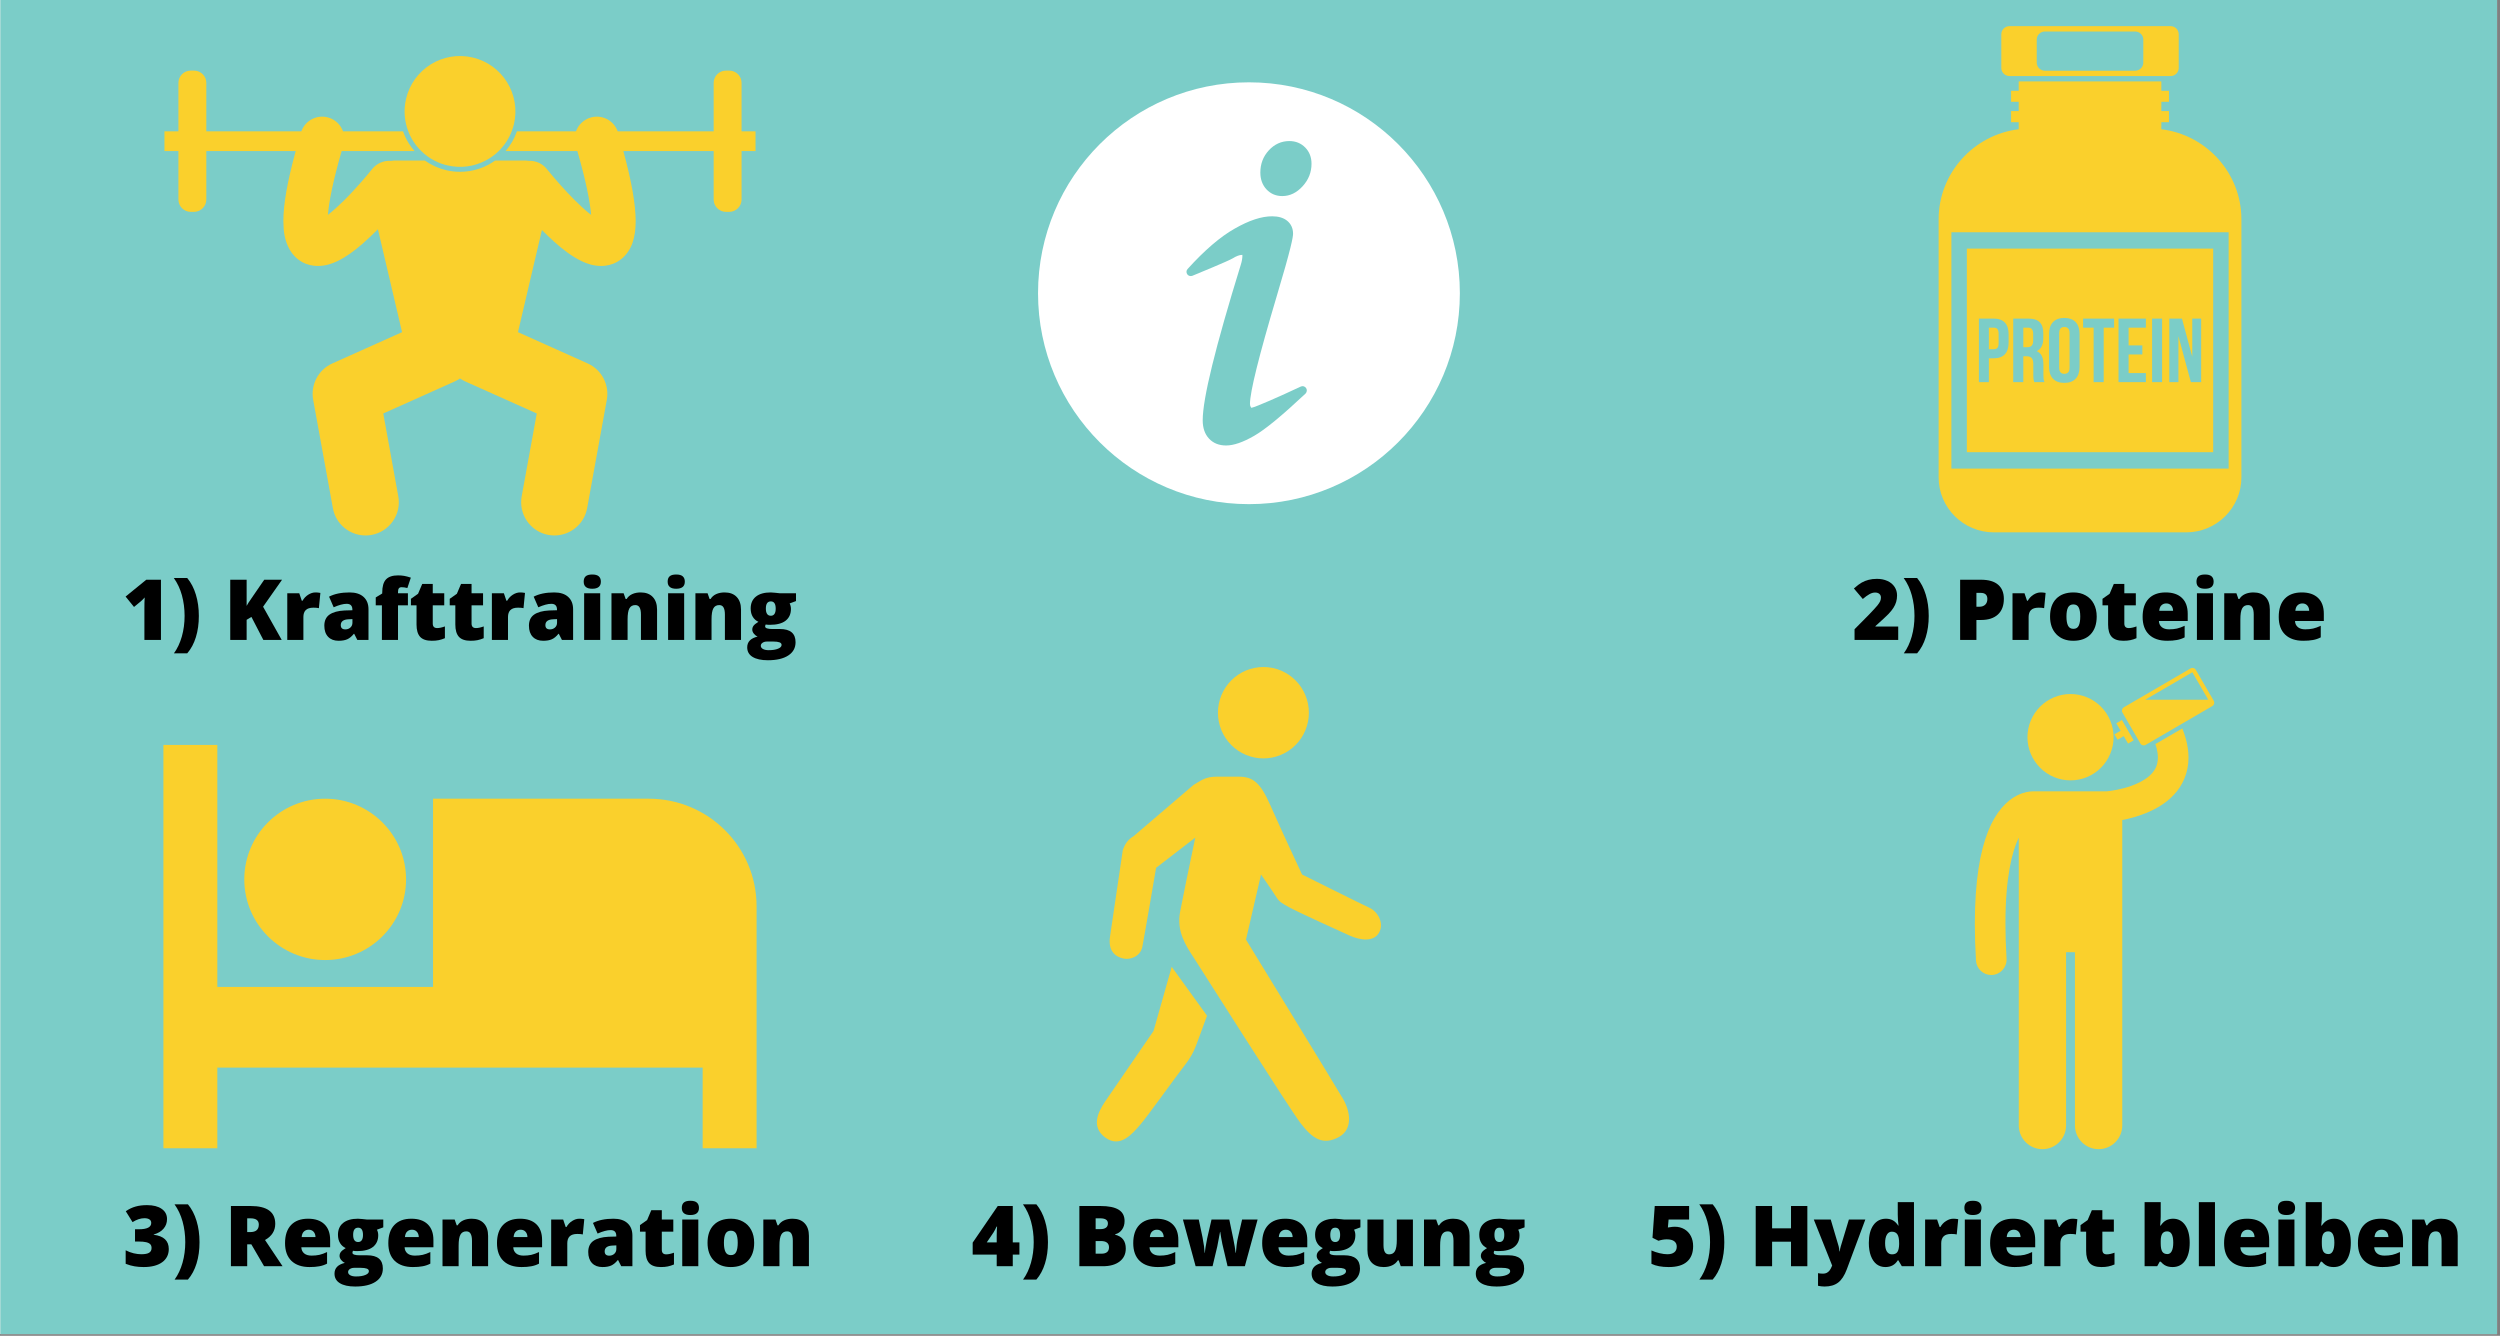 <?xml version="1.0" encoding="UTF-8"?><svg xmlns="http://www.w3.org/2000/svg" xmlns:xlink="http://www.w3.org/1999/xlink" contentScriptType="text/ecmascript" width="710.25" zoomAndPan="magnify" contentStyleType="text/css" viewBox="0 0 710.25 379.5" height="379.5" preserveAspectRatio="xMidYMid meet" version="1.0"><rect x="0" y="0" width="710.25" height="379.5" fill="#808080" stroke="none"/><defs><g><g id="glyph-0-0"/><g id="glyph-0-1"><path d="M 11.031 0 L 6.328 0 L 6.328 -9.062 C 6.328 -10.156 6.352 -11.16 6.406 -12.078 C 6.113 -11.723 5.754 -11.359 5.328 -10.984 L 3.375 -9.375 L 0.984 -12.328 L 6.859 -17.109 L 11.031 -17.109 Z M 11.031 0 "/></g><g id="glyph-0-2"><path d="M 7.75 -6.812 C 7.75 -4.602 7.469 -2.594 6.906 -0.781 C 6.352 1.02 5.535 2.547 4.453 3.797 L 0.672 3.797 C 1.648 2.453 2.398 0.859 2.922 -0.984 C 3.441 -2.828 3.703 -4.773 3.703 -6.828 C 3.703 -8.898 3.445 -10.859 2.938 -12.703 C 2.426 -14.547 1.66 -16.176 0.641 -17.594 L 4.453 -17.594 C 5.535 -16.289 6.352 -14.719 6.906 -12.875 C 7.469 -11.039 7.75 -9.02 7.75 -6.812 Z M 2.891 -17.375 Z M 2.891 -17.375 "/></g><g id="glyph-0-3"/><g id="glyph-0-4"><path d="M 16.469 0 L 11.25 0 L 7.859 -6.547 L 6.5 -5.719 L 6.5 0 L 1.844 0 L 1.844 -17.109 L 6.5 -17.109 L 6.5 -9.672 C 6.727 -10.141 7.195 -10.875 7.906 -11.875 L 11.5 -17.109 L 16.562 -17.109 L 11.172 -9.438 Z M 16.469 0 "/></g><g id="glyph-0-5"><path d="M 9.578 -13.5 C 9.984 -13.5 10.363 -13.469 10.719 -13.406 L 10.984 -13.359 L 10.562 -9.031 C 10.188 -9.125 9.672 -9.172 9.016 -9.172 C 8.016 -9.172 7.285 -8.941 6.828 -8.484 C 6.379 -8.035 6.156 -7.379 6.156 -6.516 L 6.156 0 L 1.578 0 L 1.578 -13.266 L 4.984 -13.266 L 5.703 -11.141 L 5.922 -11.141 C 6.305 -11.836 6.836 -12.406 7.516 -12.844 C 8.203 -13.281 8.891 -13.5 9.578 -13.5 Z M 9.578 -13.5 "/></g><g id="glyph-0-6"><path d="M 10.234 0 L 9.344 -1.75 L 9.25 -1.75 C 8.633 -0.988 8.004 -0.469 7.359 -0.188 C 6.723 0.094 5.898 0.234 4.891 0.234 C 3.641 0.234 2.656 -0.141 1.938 -0.891 C 1.219 -1.641 0.859 -2.691 0.859 -4.047 C 0.859 -5.461 1.348 -6.516 2.328 -7.203 C 3.316 -7.891 4.742 -8.281 6.609 -8.375 L 8.828 -8.438 L 8.828 -8.625 C 8.828 -9.719 8.285 -10.266 7.203 -10.266 C 6.242 -10.266 5.016 -9.938 3.516 -9.281 L 2.203 -12.297 C 3.742 -13.098 5.691 -13.5 8.047 -13.5 C 9.754 -13.5 11.07 -13.078 12 -12.234 C 12.938 -11.391 13.406 -10.211 13.406 -8.703 L 13.406 0 Z M 6.828 -3 C 7.391 -3 7.863 -3.172 8.25 -3.516 C 8.645 -3.867 8.844 -4.328 8.844 -4.891 L 8.844 -5.922 L 7.797 -5.875 C 6.285 -5.82 5.531 -5.27 5.531 -4.219 C 5.531 -3.406 5.961 -3 6.828 -3 Z M 6.828 -3 "/></g><g id="glyph-0-7"><path d="M 9.672 -9.828 L 6.859 -9.828 L 6.859 0 L 2.281 0 L 2.281 -9.828 L 0.531 -9.828 L 0.531 -12.078 L 2.375 -13.203 L 2.375 -13.422 C 2.375 -15.172 2.727 -16.426 3.438 -17.188 C 4.156 -17.957 5.301 -18.344 6.875 -18.344 C 7.488 -18.344 8.066 -18.297 8.609 -18.203 C 9.148 -18.109 9.781 -17.941 10.5 -17.703 L 9.516 -14.75 C 8.953 -14.906 8.398 -14.984 7.859 -14.984 C 7.516 -14.984 7.258 -14.875 7.094 -14.656 C 6.938 -14.445 6.859 -14.098 6.859 -13.609 L 6.859 -13.266 L 9.672 -13.266 Z M 9.672 -9.828 "/></g><g id="glyph-0-8"><path d="M 8.078 -3.375 C 8.691 -3.375 9.426 -3.531 10.281 -3.844 L 10.281 -0.5 C 9.664 -0.238 9.078 -0.051 8.516 0.062 C 7.961 0.176 7.312 0.234 6.562 0.234 C 5.031 0.234 3.922 -0.141 3.234 -0.891 C 2.555 -1.648 2.219 -2.805 2.219 -4.359 L 2.219 -9.828 L 0.625 -9.828 L 0.625 -11.688 L 2.656 -13.125 L 3.844 -15.922 L 6.828 -15.922 L 6.828 -13.266 L 10.094 -13.266 L 10.094 -9.828 L 6.828 -9.828 L 6.828 -4.672 C 6.828 -3.805 7.242 -3.375 8.078 -3.375 Z M 8.078 -3.375 "/></g><g id="glyph-0-9"><path d="M 6.172 0 L 1.609 0 L 1.609 -13.266 L 6.172 -13.266 Z M 1.484 -16.562 C 1.484 -17.25 1.676 -17.758 2.062 -18.094 C 2.445 -18.426 3.062 -18.594 3.906 -18.594 C 4.758 -18.594 5.379 -18.422 5.766 -18.078 C 6.16 -17.734 6.359 -17.227 6.359 -16.562 C 6.359 -15.219 5.539 -14.547 3.906 -14.547 C 2.289 -14.547 1.484 -15.219 1.484 -16.562 Z M 1.484 -16.562 "/></g><g id="glyph-0-10"><path d="M 9.953 0 L 9.953 -7.234 C 9.953 -8.117 9.82 -8.785 9.562 -9.234 C 9.312 -9.68 8.906 -9.906 8.344 -9.906 C 7.57 -9.906 7.016 -9.594 6.672 -8.969 C 6.328 -8.352 6.156 -7.301 6.156 -5.812 L 6.156 0 L 1.578 0 L 1.578 -13.266 L 5.031 -13.266 L 5.609 -11.625 L 5.875 -11.625 C 6.258 -12.25 6.797 -12.719 7.484 -13.031 C 8.18 -13.344 8.977 -13.5 9.875 -13.5 C 11.344 -13.5 12.484 -13.07 13.297 -12.219 C 14.117 -11.363 14.531 -10.164 14.531 -8.625 L 14.531 0 Z M 9.953 0 "/></g><g id="glyph-0-11"><path d="M 14.094 -13.266 L 14.094 -11.047 L 12.281 -10.375 C 12.531 -9.926 12.656 -9.398 12.656 -8.797 C 12.656 -7.367 12.148 -6.258 11.141 -5.469 C 10.141 -4.688 8.645 -4.297 6.656 -4.297 C 6.164 -4.297 5.773 -4.328 5.484 -4.391 C 5.379 -4.18 5.328 -3.988 5.328 -3.812 C 5.328 -3.582 5.508 -3.406 5.875 -3.281 C 6.238 -3.164 6.719 -3.109 7.312 -3.109 L 9.516 -3.109 C 12.484 -3.109 13.969 -1.859 13.969 0.641 C 13.969 2.254 13.281 3.508 11.906 4.406 C 10.531 5.312 8.598 5.766 6.109 5.766 C 4.223 5.766 2.77 5.445 1.75 4.812 C 0.738 4.188 0.234 3.285 0.234 2.109 C 0.234 0.523 1.219 -0.492 3.188 -0.953 C 2.781 -1.129 2.426 -1.406 2.125 -1.781 C 1.82 -2.164 1.672 -2.547 1.672 -2.922 C 1.672 -3.336 1.785 -3.703 2.016 -4.016 C 2.242 -4.336 2.711 -4.719 3.422 -5.156 C 2.742 -5.457 2.207 -5.93 1.812 -6.578 C 1.414 -7.223 1.219 -8.008 1.219 -8.938 C 1.219 -10.383 1.707 -11.504 2.688 -12.297 C 3.676 -13.098 5.082 -13.5 6.906 -13.5 C 7.145 -13.5 7.562 -13.469 8.156 -13.406 C 8.75 -13.352 9.188 -13.305 9.469 -13.266 Z M 4.094 1.656 C 4.094 2.031 4.297 2.332 4.703 2.562 C 5.109 2.789 5.648 2.906 6.328 2.906 C 7.441 2.906 8.332 2.766 9 2.484 C 9.664 2.211 10 1.859 10 1.422 C 10 1.066 9.797 0.816 9.391 0.672 C 8.984 0.523 8.398 0.453 7.641 0.453 L 5.859 0.453 C 5.359 0.453 4.938 0.566 4.594 0.797 C 4.258 1.023 4.094 1.312 4.094 1.656 Z M 5.531 -8.922 C 5.531 -7.555 6.004 -6.875 6.953 -6.875 C 7.391 -6.875 7.727 -7.039 7.969 -7.375 C 8.207 -7.719 8.328 -8.223 8.328 -8.891 C 8.328 -10.266 7.867 -10.953 6.953 -10.953 C 6.004 -10.953 5.531 -10.273 5.531 -8.922 Z M 5.531 -8.922 "/></g><g id="glyph-0-12"><path d="M 13.125 0 L 0.719 0 L 0.719 -3.047 L 4.891 -7.266 C 6.086 -8.516 6.867 -9.367 7.234 -9.828 C 7.598 -10.285 7.852 -10.676 8 -11 C 8.145 -11.332 8.219 -11.676 8.219 -12.031 C 8.219 -12.477 8.07 -12.828 7.781 -13.078 C 7.488 -13.336 7.082 -13.469 6.562 -13.469 C 6.031 -13.469 5.488 -13.312 4.938 -13 C 4.383 -12.695 3.758 -12.242 3.062 -11.641 L 0.531 -14.625 C 1.406 -15.406 2.145 -15.961 2.75 -16.297 C 3.352 -16.641 4.004 -16.898 4.703 -17.078 C 5.41 -17.266 6.207 -17.359 7.094 -17.359 C 8.195 -17.359 9.18 -17.16 10.047 -16.766 C 10.922 -16.379 11.598 -15.82 12.078 -15.094 C 12.555 -14.375 12.797 -13.566 12.797 -12.672 C 12.797 -12.004 12.711 -11.383 12.547 -10.812 C 12.379 -10.238 12.117 -9.676 11.766 -9.125 C 11.422 -8.582 10.957 -8.004 10.375 -7.391 C 9.789 -6.785 8.551 -5.633 6.656 -3.938 L 6.656 -3.812 L 13.125 -3.812 Z M 13.125 0 "/></g><g id="glyph-0-13"><path d="M 14.266 -11.672 C 14.266 -9.754 13.703 -8.273 12.578 -7.234 C 11.453 -6.191 9.848 -5.672 7.766 -5.672 L 6.469 -5.672 L 6.469 0 L 1.844 0 L 1.844 -17.109 L 7.766 -17.109 C 9.93 -17.109 11.555 -16.633 12.641 -15.688 C 13.723 -14.75 14.266 -13.41 14.266 -11.672 Z M 6.469 -9.438 L 7.312 -9.438 C 8.008 -9.438 8.562 -9.629 8.969 -10.016 C 9.375 -10.41 9.578 -10.953 9.578 -11.641 C 9.578 -12.797 8.941 -13.375 7.672 -13.375 L 6.469 -13.375 Z M 6.469 -9.438 "/></g><g id="glyph-0-14"><path d="M 14.25 -6.656 C 14.25 -4.488 13.664 -2.797 12.5 -1.578 C 11.332 -0.367 9.695 0.234 7.594 0.234 C 5.582 0.234 3.977 -0.383 2.781 -1.625 C 1.594 -2.863 1 -4.539 1 -6.656 C 1 -8.82 1.582 -10.504 2.75 -11.703 C 3.914 -12.898 5.555 -13.5 7.672 -13.5 C 8.973 -13.5 10.117 -13.219 11.109 -12.656 C 12.109 -12.102 12.879 -11.312 13.422 -10.281 C 13.973 -9.25 14.25 -8.039 14.25 -6.656 Z M 5.656 -6.656 C 5.656 -5.52 5.805 -4.648 6.109 -4.047 C 6.41 -3.453 6.922 -3.156 7.641 -3.156 C 8.348 -3.156 8.848 -3.453 9.141 -4.047 C 9.43 -4.648 9.578 -5.52 9.578 -6.656 C 9.578 -7.789 9.43 -8.645 9.141 -9.219 C 8.848 -9.801 8.344 -10.094 7.625 -10.094 C 6.914 -10.094 6.41 -9.805 6.109 -9.234 C 5.805 -8.66 5.656 -7.801 5.656 -6.656 Z M 5.656 -6.656 "/></g><g id="glyph-0-15"><path d="M 7.984 0.234 C 5.773 0.234 4.055 -0.348 2.828 -1.516 C 1.609 -2.691 1 -4.367 1 -6.547 C 1 -8.785 1.566 -10.504 2.703 -11.703 C 3.836 -12.898 5.453 -13.5 7.547 -13.5 C 9.547 -13.5 11.086 -12.977 12.172 -11.938 C 13.266 -10.895 13.812 -9.395 13.812 -7.438 L 13.812 -5.391 L 5.625 -5.391 C 5.656 -4.648 5.926 -4.066 6.438 -3.641 C 6.945 -3.223 7.645 -3.016 8.531 -3.016 C 9.332 -3.016 10.07 -3.086 10.75 -3.234 C 11.426 -3.391 12.156 -3.656 12.938 -4.031 L 12.938 -0.734 C 12.227 -0.367 11.488 -0.117 10.719 0.016 C 9.957 0.16 9.047 0.234 7.984 0.234 Z M 7.719 -10.375 C 7.176 -10.375 6.723 -10.203 6.359 -9.859 C 5.992 -9.523 5.781 -9 5.719 -8.281 L 9.656 -8.281 C 9.633 -8.914 9.453 -9.422 9.109 -9.797 C 8.766 -10.18 8.301 -10.375 7.719 -10.375 Z M 7.719 -10.375 "/></g><g id="glyph-0-16"><path d="M 7.766 -11.219 C 8.754 -11.219 9.645 -10.988 10.438 -10.531 C 11.227 -10.07 11.844 -9.426 12.281 -8.594 C 12.719 -7.758 12.938 -6.797 12.938 -5.703 C 12.938 -3.785 12.359 -2.316 11.203 -1.297 C 10.055 -0.273 8.32 0.234 6 0.234 C 4 0.234 2.363 -0.07 1.094 -0.688 L 1.094 -4.484 C 1.781 -4.172 2.551 -3.91 3.406 -3.703 C 4.258 -3.504 4.992 -3.406 5.609 -3.406 C 6.461 -3.406 7.117 -3.586 7.578 -3.953 C 8.047 -4.316 8.281 -4.852 8.281 -5.562 C 8.281 -6.219 8.047 -6.727 7.578 -7.094 C 7.109 -7.457 6.395 -7.641 5.438 -7.641 C 4.719 -7.641 3.938 -7.504 3.094 -7.234 L 1.391 -8.078 L 2.031 -17.109 L 11.797 -17.109 L 11.797 -13.266 L 5.969 -13.266 L 5.766 -11 C 6.367 -11.113 6.797 -11.176 7.047 -11.188 C 7.305 -11.207 7.547 -11.219 7.766 -11.219 Z M 7.766 -11.219 "/></g><g id="glyph-0-17"><path d="M 16.516 0 L 11.875 0 L 11.875 -6.969 L 6.5 -6.969 L 6.5 0 L 1.844 0 L 1.844 -17.109 L 6.5 -17.109 L 6.5 -10.766 L 11.875 -10.766 L 11.875 -17.109 L 16.516 -17.109 Z M 16.516 0 "/></g><g id="glyph-0-18"><path d="M -0.016 -13.266 L 4.797 -13.266 L 7.047 -5.656 C 7.148 -5.258 7.223 -4.781 7.266 -4.219 L 7.359 -4.219 C 7.422 -4.75 7.516 -5.219 7.641 -5.625 L 9.953 -13.266 L 14.625 -13.266 L 9.375 0.844 C 8.707 2.633 7.883 3.898 6.906 4.641 C 5.926 5.391 4.645 5.766 3.062 5.766 C 2.457 5.766 1.832 5.695 1.188 5.562 L 1.188 1.969 C 1.602 2.062 2.078 2.109 2.609 2.109 C 3.016 2.109 3.367 2.031 3.672 1.875 C 3.973 1.719 4.238 1.492 4.469 1.203 C 4.695 0.922 4.941 0.457 5.203 -0.188 Z M -0.016 -13.266 "/></g><g id="glyph-0-19"><path d="M 5.703 0.234 C 4.754 0.234 3.926 -0.031 3.219 -0.562 C 2.52 -1.102 1.973 -1.895 1.578 -2.938 C 1.191 -3.988 1 -5.211 1 -6.609 C 1 -8.766 1.43 -10.453 2.297 -11.672 C 3.172 -12.891 4.363 -13.5 5.875 -13.5 C 6.613 -13.5 7.258 -13.348 7.812 -13.047 C 8.375 -12.754 8.883 -12.254 9.344 -11.547 L 9.438 -11.547 C 9.289 -12.586 9.219 -13.629 9.219 -14.672 L 9.219 -18.203 L 13.828 -18.203 L 13.828 0 L 10.375 0 L 9.391 -1.672 L 9.219 -1.672 C 8.438 -0.398 7.266 0.234 5.703 0.234 Z M 7.578 -3.375 C 8.305 -3.375 8.82 -3.602 9.125 -4.062 C 9.426 -4.531 9.586 -5.242 9.609 -6.203 L 9.609 -6.562 C 9.609 -7.738 9.441 -8.57 9.109 -9.062 C 8.773 -9.562 8.25 -9.812 7.531 -9.812 C 6.926 -9.812 6.457 -9.523 6.125 -8.953 C 5.789 -8.391 5.625 -7.586 5.625 -6.547 C 5.625 -5.516 5.789 -4.727 6.125 -4.188 C 6.469 -3.645 6.953 -3.375 7.578 -3.375 Z M 7.578 -3.375 "/></g><g id="glyph-0-20"><path d="M 9.672 -13.5 C 11.117 -13.5 12.266 -12.891 13.109 -11.672 C 13.961 -10.461 14.391 -8.789 14.391 -6.656 C 14.391 -4.5 13.961 -2.812 13.109 -1.594 C 12.254 -0.375 11.062 0.234 9.531 0.234 C 9.039 0.234 8.602 0.18 8.219 0.078 C 7.844 -0.023 7.504 -0.172 7.203 -0.359 C 6.898 -0.547 6.551 -0.859 6.156 -1.297 L 5.875 -1.297 L 5.156 0 L 1.578 0 L 1.578 -18.203 L 6.156 -18.203 L 6.156 -14.094 C 6.156 -13.602 6.102 -12.754 6 -11.547 L 6.156 -11.547 C 6.602 -12.234 7.113 -12.727 7.688 -13.031 C 8.27 -13.344 8.93 -13.5 9.672 -13.5 Z M 8 -9.906 C 7.363 -9.906 6.895 -9.68 6.594 -9.234 C 6.301 -8.785 6.156 -8.086 6.156 -7.141 L 6.156 -6.5 C 6.156 -5.414 6.301 -4.633 6.594 -4.156 C 6.895 -3.688 7.379 -3.453 8.047 -3.453 C 8.586 -3.453 9 -3.727 9.281 -4.281 C 9.57 -4.832 9.719 -5.641 9.719 -6.703 C 9.719 -8.836 9.145 -9.906 8 -9.906 Z M 8 -9.906 "/></g><g id="glyph-0-21"><path d="M 6.156 0 L 1.578 0 L 1.578 -18.203 L 6.156 -18.203 Z M 6.156 0 "/></g><g id="glyph-0-22"><path d="M 13.688 -3.312 L 11.797 -3.312 L 11.797 0 L 7.234 0 L 7.234 -3.312 L 0.406 -3.312 L 0.406 -6.703 L 7.531 -17.109 L 11.797 -17.109 L 11.797 -6.766 L 13.688 -6.766 Z M 7.234 -6.766 L 7.234 -8.75 C 7.234 -9.125 7.242 -9.629 7.266 -10.266 C 7.297 -10.898 7.32 -11.234 7.344 -11.266 L 7.203 -11.266 C 6.941 -10.672 6.645 -10.109 6.312 -9.578 L 4.406 -6.766 Z M 7.234 -6.766 "/></g><g id="glyph-0-23"><path d="M 1.844 -17.109 L 7.812 -17.109 C 10.145 -17.109 11.875 -16.758 13 -16.062 C 14.125 -15.375 14.688 -14.301 14.688 -12.844 C 14.688 -11.883 14.441 -11.066 13.953 -10.391 C 13.461 -9.711 12.812 -9.273 12 -9.078 L 12 -8.969 C 13.062 -8.688 13.832 -8.219 14.312 -7.562 C 14.789 -6.906 15.031 -6.055 15.031 -5.016 C 15.031 -3.461 14.445 -2.238 13.281 -1.344 C 12.113 -0.445 10.523 0 8.516 0 L 1.844 0 Z M 6.469 -10.547 L 7.859 -10.547 C 8.523 -10.547 9.039 -10.68 9.406 -10.953 C 9.77 -11.223 9.953 -11.629 9.953 -12.172 C 9.953 -13.129 9.223 -13.609 7.766 -13.609 L 6.469 -13.609 Z M 6.469 -7.156 L 6.469 -3.562 L 8.094 -3.562 C 9.539 -3.562 10.266 -4.172 10.266 -5.391 C 10.266 -5.961 10.07 -6.398 9.688 -6.703 C 9.301 -7.004 8.738 -7.156 8 -7.156 Z M 6.469 -7.156 "/></g><g id="glyph-0-24"><path d="M 12.984 0 L 11.5 -6.312 L 11.141 -8.234 L 10.906 -9.766 L 10.844 -9.766 C 10.457 -7.578 10.195 -6.195 10.062 -5.625 L 8.719 0 L 3.906 0 L 0.297 -13.266 L 4.797 -13.266 L 5.875 -8.172 C 6.219 -6.422 6.414 -4.969 6.469 -3.812 L 6.547 -3.812 C 6.566 -4.531 6.781 -5.895 7.188 -7.906 L 8.422 -13.266 L 13.469 -13.266 L 14.594 -7.844 C 14.945 -6.113 15.172 -4.77 15.266 -3.812 L 15.344 -3.812 C 15.383 -4.406 15.457 -5.145 15.562 -6.031 C 15.676 -6.914 15.801 -7.629 15.938 -8.172 L 17.109 -13.266 L 21.516 -13.266 L 17.891 0 Z M 12.984 0 "/></g><g id="glyph-0-25"><path d="M 11.031 0 L 10.453 -1.656 L 10.188 -1.656 C 9.801 -1.039 9.266 -0.57 8.578 -0.25 C 7.898 0.07 7.098 0.234 6.172 0.234 C 4.711 0.234 3.578 -0.188 2.766 -1.031 C 1.961 -1.883 1.562 -3.082 1.562 -4.625 L 1.562 -13.266 L 6.125 -13.266 L 6.125 -6.016 C 6.125 -5.148 6.25 -4.492 6.5 -4.047 C 6.75 -3.598 7.156 -3.375 7.719 -3.375 C 8.5 -3.375 9.055 -3.688 9.391 -4.312 C 9.734 -4.938 9.906 -5.984 9.906 -7.453 L 9.906 -13.266 L 14.484 -13.266 L 14.484 0 Z M 11.031 0 "/></g><g id="glyph-0-26"><path d="M 12.562 -13.406 C 12.562 -12.344 12.234 -11.43 11.578 -10.672 C 10.93 -9.91 10 -9.359 8.781 -9.016 L 8.781 -8.938 C 11.633 -8.582 13.062 -7.234 13.062 -4.891 C 13.062 -3.297 12.43 -2.039 11.172 -1.125 C 9.91 -0.219 8.16 0.234 5.922 0.234 C 5.004 0.234 4.148 0.164 3.359 0.031 C 2.578 -0.094 1.727 -0.332 0.812 -0.688 L 0.812 -4.531 C 1.562 -4.145 2.32 -3.859 3.094 -3.672 C 3.875 -3.492 4.594 -3.406 5.25 -3.406 C 6.27 -3.406 7.008 -3.547 7.469 -3.828 C 7.938 -4.117 8.172 -4.566 8.172 -5.172 C 8.172 -5.641 8.047 -6 7.797 -6.25 C 7.555 -6.508 7.164 -6.703 6.625 -6.828 C 6.094 -6.953 5.395 -7.016 4.531 -7.016 L 3.469 -7.016 L 3.469 -10.5 L 4.547 -10.5 C 6.898 -10.5 8.078 -11.098 8.078 -12.297 C 8.078 -12.754 7.898 -13.094 7.547 -13.312 C 7.203 -13.531 6.738 -13.641 6.156 -13.641 C 5.062 -13.641 3.93 -13.27 2.766 -12.531 L 0.844 -15.625 C 1.75 -16.25 2.676 -16.691 3.625 -16.953 C 4.57 -17.223 5.656 -17.359 6.875 -17.359 C 8.645 -17.359 10.035 -17.004 11.047 -16.297 C 12.055 -15.598 12.562 -14.633 12.562 -13.406 Z M 12.562 -13.406 "/></g><g id="glyph-0-27"><path d="M 6.469 -6.219 L 6.469 0 L 1.844 0 L 1.844 -17.109 L 7.453 -17.109 C 12.109 -17.109 14.438 -15.422 14.438 -12.047 C 14.438 -10.066 13.469 -8.535 11.531 -7.453 L 16.516 0 L 11.266 0 L 7.641 -6.219 Z M 6.469 -9.703 L 7.344 -9.703 C 8.957 -9.703 9.766 -10.414 9.766 -11.844 C 9.766 -13.02 8.973 -13.609 7.391 -13.609 L 6.469 -13.609 Z M 6.469 -9.703 "/></g></g><clipPath id="clip-0"><path d="M 0.094 0 L 709.41 0 L 709.41 379 L 0.094 379 Z M 0.094 0 " clip-rule="nonzero"/></clipPath><clipPath id="clip-1"><path d="M 0.094 0 L 709.406 0 L 709.406 379 L 0.094 379 Z M 0.094 0 " clip-rule="nonzero"/></clipPath><clipPath id="clip-2"><path d="M 294.906 23.387 L 414.746 23.387 L 414.746 143.227 L 294.906 143.227 Z M 294.906 23.387 " clip-rule="nonzero"/></clipPath><clipPath id="clip-3"><path d="M 561.051 206 L 622 206 L 622 326.57 L 561.051 326.57 Z M 561.051 206 " clip-rule="nonzero"/></clipPath><clipPath id="clip-4"><path d="M 602 189.5 L 629.211 189.5 L 629.211 212 L 602 212 Z M 602 189.5 " clip-rule="nonzero"/></clipPath><clipPath id="clip-5"><path d="M 568 7.43 L 619 7.43 L 619 22 L 568 22 Z M 568 7.43 " clip-rule="nonzero"/></clipPath><clipPath id="clip-6"><path d="M 550.766 23.09 L 636.785 23.09 L 636.785 151.242 L 550.766 151.242 Z M 550.766 23.09 " clip-rule="nonzero"/></clipPath><clipPath id="clip-7"><path d="M 46.719 20 L 214.648 20 L 214.648 152.125 L 46.719 152.125 Z M 46.719 20 " clip-rule="nonzero"/></clipPath><clipPath id="clip-8"><path d="M 46.418 211.633 L 214.949 211.633 L 214.949 326.23 L 46.418 326.23 Z M 46.418 211.633 " clip-rule="nonzero"/></clipPath><clipPath id="clip-9"><path d="M 346 189.5 L 372 189.5 L 372 216 L 346 216 Z M 346 189.5 " clip-rule="nonzero"/></clipPath></defs><g clip-path="url(#clip-0)"><path fill="rgb(100%, 100%, 100%)" d="M 0.094 0 L 710.156 0 L 710.156 386.492 L 0.094 386.492 Z M 0.094 0 " fill-opacity="1" fill-rule="nonzero"/><path fill="rgb(100%, 100%, 100%)" d="M 0.094 0 L 709.406 0 L 709.406 379 L 0.094 379 Z M 0.094 0 " fill-opacity="1" fill-rule="nonzero"/></g><g clip-path="url(#clip-1)"><path fill="rgb(48.239%, 80.389%, 78.429%)" d="M 0.094 0 L 709.406 0 L 709.406 379 L 0.094 379 Z M 0.094 0 " fill-opacity="1" fill-rule="nonzero"/></g><g clip-path="url(#clip-2)"><path fill="rgb(100%, 100%, 100%)" d="M 414.746 83.309 C 414.746 50.219 387.914 23.387 354.828 23.387 C 321.738 23.387 294.906 50.219 294.906 83.309 C 294.906 116.395 321.738 143.227 354.828 143.227 C 387.914 143.227 414.746 116.395 414.746 83.309 Z M 414.746 83.309 " fill-opacity="1" fill-rule="nonzero"/></g><path fill="rgb(48.239%, 80.389%, 78.429%)" d="M 371.055 110.238 C 370.719 109.754 370.09 109.562 369.535 109.828 C 363.594 112.629 356.855 115.598 355.527 115.863 C 355.504 115.84 355.43 115.793 355.383 115.695 C 355.211 115.453 355.117 115.141 355.117 114.73 C 355.117 111.371 357.652 101.156 362.652 84.371 C 366.879 70.266 367.359 67.344 367.359 66.375 C 367.359 64.879 366.781 63.625 365.695 62.73 C 364.656 61.883 363.23 61.449 361.418 61.449 C 358.402 61.449 354.922 62.586 350.77 64.953 C 346.734 67.223 342.219 71.086 337.391 76.426 C 337.004 76.836 336.977 77.461 337.293 77.922 C 337.605 78.379 338.211 78.551 338.742 78.355 C 340.434 77.656 348.98 74.152 350.238 73.383 C 351.25 72.754 352.145 72.414 352.871 72.414 C 352.895 72.414 352.918 72.414 352.941 72.414 C 352.941 72.465 352.965 72.535 352.965 72.633 C 352.965 73.355 352.82 74.25 352.508 75.215 C 345.238 98.789 341.688 113.258 341.688 119.414 C 341.688 121.59 342.293 123.328 343.477 124.605 C 344.684 125.91 346.324 126.562 348.328 126.562 C 350.48 126.562 353.086 125.672 356.324 123.809 C 359.438 122.023 364.223 118.086 370.91 111.809 C 371.32 111.371 371.395 110.719 371.055 110.238 Z M 370.816 41.91 C 369.633 40.703 368.109 40.074 366.297 40.074 C 364.051 40.074 362.07 40.969 360.453 42.73 C 358.859 44.473 358.062 46.574 358.062 49.035 C 358.062 50.969 358.668 52.586 359.824 53.816 C 361.008 55.074 362.508 55.703 364.293 55.703 C 366.469 55.703 368.398 54.762 370.09 52.898 C 371.758 51.066 372.602 48.938 372.602 46.523 C 372.602 44.664 372 43.117 370.816 41.91 Z M 370.816 41.91 " fill-opacity="1" fill-rule="nonzero"/><g clip-path="url(#clip-3)"><path fill="rgb(98.039%, 81.569%, 17.249%)" d="M 613.055 215.227 C 613.02 217.309 612.406 218.535 611.277 219.809 C 609.594 221.688 606.316 223.16 603.41 223.914 C 601.969 224.301 600.641 224.539 599.703 224.672 C 599.23 224.742 598.855 224.781 598.613 224.809 C 598.605 224.809 598.602 224.809 598.594 224.809 L 577.734 224.809 C 577.672 224.809 577.609 224.816 577.551 224.82 C 576.57 224.828 574.934 225.039 573.07 225.98 C 570.148 227.438 566.996 230.617 564.789 236.254 C 562.559 241.91 561.059 250.094 561.051 262.445 C 561.051 265.637 561.156 269.109 561.375 272.891 C 561.512 275.207 563.426 276.996 565.711 276.996 C 565.797 276.996 565.883 276.996 565.969 276.988 C 568.367 276.848 570.199 274.785 570.059 272.379 C 569.844 268.754 569.75 265.453 569.75 262.445 C 569.73 249.242 571.648 241.828 573.535 237.957 L 573.535 319.734 C 573.535 323.461 576.543 326.477 580.254 326.477 C 583.965 326.477 586.973 323.461 586.973 319.734 L 586.973 270.523 L 589.492 270.523 L 589.492 319.734 C 589.492 323.461 592.504 326.477 596.215 326.477 C 599.926 326.477 602.934 323.461 602.934 319.734 L 602.934 232.969 C 604.816 232.602 607.168 232.004 609.613 231.023 C 612.348 229.914 615.254 228.312 617.645 225.746 C 620.043 223.207 621.781 219.508 621.75 215.227 C 621.746 212.621 621.164 209.875 619.988 206.945 L 612.355 211.395 C 612.863 212.934 613.059 214.211 613.055 215.227 Z M 613.055 215.227 " fill-opacity="1" fill-rule="nonzero"/></g><path fill="rgb(98.039%, 81.569%, 17.249%)" d="M 600.465 209.438 C 600.465 210.242 600.387 211.039 600.23 211.832 C 600.07 212.621 599.84 213.387 599.531 214.133 C 599.227 214.875 598.848 215.582 598.402 216.25 C 597.957 216.922 597.449 217.543 596.883 218.109 C 596.312 218.68 595.695 219.188 595.027 219.637 C 594.359 220.082 593.656 220.461 592.914 220.77 C 592.172 221.078 591.406 221.312 590.621 221.469 C 589.832 221.625 589.039 221.703 588.234 221.703 C 587.43 221.703 586.637 221.625 585.848 221.469 C 585.062 221.312 584.297 221.078 583.555 220.77 C 582.812 220.461 582.109 220.082 581.441 219.637 C 580.773 219.188 580.156 218.68 579.586 218.109 C 579.02 217.543 578.512 216.922 578.066 216.25 C 577.621 215.582 577.242 214.875 576.934 214.133 C 576.629 213.387 576.395 212.621 576.238 211.832 C 576.082 211.039 576.004 210.242 576.004 209.438 C 576.004 208.633 576.082 207.832 576.238 207.043 C 576.395 206.254 576.629 205.488 576.934 204.742 C 577.242 204 577.621 203.293 578.066 202.621 C 578.512 201.953 579.02 201.332 579.586 200.762 C 580.156 200.195 580.773 199.684 581.441 199.238 C 582.109 198.789 582.812 198.414 583.555 198.105 C 584.297 197.797 585.062 197.562 585.848 197.406 C 586.637 197.25 587.43 197.172 588.234 197.172 C 589.039 197.172 589.832 197.25 590.621 197.406 C 591.406 197.562 592.172 197.797 592.914 198.105 C 593.656 198.414 594.359 198.789 595.027 199.238 C 595.695 199.684 596.312 200.195 596.883 200.762 C 597.449 201.332 597.957 201.953 598.402 202.621 C 598.848 203.293 599.227 204 599.531 204.742 C 599.84 205.488 600.07 206.254 600.23 207.043 C 600.387 207.832 600.465 208.633 600.465 209.438 Z M 600.465 209.438 " fill-opacity="1" fill-rule="nonzero"/><path fill="rgb(98.039%, 81.569%, 17.249%)" d="M 601.242 205.477 L 602.469 207.598 L 600.707 208.625 L 601.594 210.156 L 603.359 209.129 L 604.586 211.25 L 606.176 210.324 L 602.832 204.551 Z M 601.242 205.477 " fill-opacity="1" fill-rule="nonzero"/><g clip-path="url(#clip-4)"><path fill="rgb(98.039%, 81.569%, 17.249%)" d="M 623.824 190.293 C 623.523 189.773 622.859 189.598 622.34 189.898 L 603.383 200.945 C 602.863 201.246 602.688 201.914 602.988 202.434 L 608.086 211.234 C 608.387 211.754 609.051 211.934 609.57 211.629 L 628.527 200.586 C 629.047 200.281 629.223 199.613 628.922 199.094 Z M 622.844 190.992 L 627.379 198.812 L 627.352 198.801 L 609.441 198.801 Z M 622.844 190.992 " fill-opacity="1" fill-rule="nonzero"/></g><g clip-path="url(#clip-5)"><path fill="rgb(98.039%, 81.569%, 17.249%)" d="M 578.637 11.258 C 578.637 9.98 579.672 8.949 580.953 8.949 L 606.598 8.949 C 607.879 8.949 608.914 9.98 608.914 11.258 L 608.914 17.781 C 608.914 19.055 607.879 20.09 606.598 20.09 L 580.953 20.09 C 579.672 20.09 578.637 19.055 578.637 17.781 Z M 570.891 21.605 L 616.664 21.605 C 617.941 21.605 618.977 20.574 618.977 19.301 L 618.977 9.738 C 618.977 8.465 617.941 7.43 616.664 7.43 L 570.891 7.43 C 569.609 7.43 568.574 8.465 568.574 9.738 L 568.574 19.301 C 568.574 20.574 569.609 21.605 570.891 21.605 " fill-opacity="1" fill-rule="nonzero"/></g><path fill="rgb(98.039%, 81.569%, 17.249%)" d="M 566.406 93.086 L 565.035 93.086 L 565.035 99.219 L 566.406 99.219 C 567.293 99.219 567.809 98.793 567.809 97.516 L 567.809 94.816 C 567.809 93.512 567.293 93.086 566.406 93.086 " fill-opacity="1" fill-rule="nonzero"/><path fill="rgb(98.039%, 81.569%, 17.249%)" d="M 586.473 92.902 C 585.586 92.902 585.008 93.387 585.008 94.664 L 585.008 104.441 C 585.008 105.715 585.586 106.199 586.473 106.199 C 587.387 106.199 587.965 105.715 587.965 104.441 L 587.965 94.664 C 587.965 93.387 587.387 92.902 586.473 92.902 " fill-opacity="1" fill-rule="nonzero"/><g clip-path="url(#clip-6)"><path fill="rgb(98.039%, 81.569%, 17.249%)" d="M 633.156 133.121 L 554.391 133.121 L 554.395 65.98 L 633.156 65.98 Z M 614.039 36.723 L 614.039 34.719 L 616.203 34.719 L 616.203 31.562 L 614.039 31.562 L 614.039 28.918 L 616.203 28.918 L 616.203 25.793 L 614.039 25.793 L 614.039 23.121 L 573.512 23.121 L 573.512 25.793 L 571.348 25.793 L 571.348 28.918 L 573.512 28.918 L 573.512 31.562 L 571.348 31.562 L 571.348 34.719 L 573.512 34.719 L 573.512 36.723 C 560.734 38.27 550.766 49.164 550.766 62.309 L 550.766 135.641 C 550.766 144.23 557.809 151.242 566.438 151.242 L 621.109 151.242 C 629.742 151.242 636.785 144.23 636.785 135.641 L 636.785 62.309 C 636.785 49.164 626.812 38.27 614.039 36.723 " fill-opacity="1" fill-rule="nonzero"/></g><path fill="rgb(98.039%, 81.569%, 17.249%)" d="M 625.348 108.566 L 622.426 108.566 L 618.887 95.484 L 618.887 108.566 L 616.297 108.566 L 616.297 90.508 L 619.891 90.508 L 622.82 101.344 L 622.82 90.508 L 625.348 90.508 Z M 614.25 108.566 L 611.414 108.566 L 611.414 90.508 L 614.25 90.508 Z M 609.645 93.086 L 604.738 93.086 L 604.738 98.125 L 608.641 98.125 L 608.641 100.703 L 604.738 100.703 L 604.738 105.988 L 609.645 105.988 L 609.645 108.566 L 601.871 108.566 L 601.871 90.508 L 609.645 90.508 Z M 600.621 93.086 L 597.66 93.086 L 597.66 108.566 L 594.793 108.566 L 594.793 93.086 L 591.809 93.086 L 591.809 90.508 L 600.621 90.508 Z M 590.801 104.258 C 590.801 107.141 589.273 108.781 586.473 108.781 C 583.668 108.781 582.141 107.141 582.141 104.258 L 582.141 94.848 C 582.141 91.965 583.668 90.324 586.473 90.324 C 589.273 90.324 590.801 91.965 590.801 94.848 Z M 577.934 108.566 C 577.781 108.113 577.66 107.836 577.66 106.352 L 577.66 103.527 C 577.66 101.855 577.109 101.223 575.801 101.223 L 574.824 101.223 L 574.824 108.566 L 571.957 108.566 L 571.957 90.508 L 576.258 90.508 C 579.215 90.508 580.496 91.902 580.496 94.664 L 580.496 96.094 C 580.496 97.941 579.887 99.156 578.637 99.766 C 580.035 100.34 580.527 101.707 580.527 103.59 L 580.527 106.379 C 580.527 107.262 580.555 107.898 580.832 108.566 Z M 570.645 97.336 C 570.645 100.219 569.242 101.797 566.406 101.797 L 565.035 101.797 L 565.035 108.566 L 562.199 108.566 L 562.199 90.508 L 566.406 90.508 C 569.242 90.508 570.645 92.086 570.645 94.969 Z M 628.766 70.625 L 558.781 70.625 L 558.781 128.477 L 628.766 128.477 L 628.766 70.625 " fill-opacity="1" fill-rule="nonzero"/><path fill="rgb(98.039%, 81.569%, 17.249%)" d="M 576.195 93.086 L 574.824 93.086 L 574.824 98.641 L 575.922 98.641 C 576.988 98.641 577.629 98.184 577.629 96.727 L 577.629 94.969 C 577.629 93.664 577.203 93.086 576.195 93.086 " fill-opacity="1" fill-rule="nonzero"/><path fill="rgb(98.039%, 81.569%, 17.249%)" d="M 123.379 45.602 C 124.527 46.215 125.777 46.691 127.121 46.988 C 130.938 47.883 134.754 47.305 137.973 45.602 C 139.344 44.902 140.582 43.992 141.688 42.918 C 143.266 41.367 144.547 39.473 145.367 37.312 C 145.621 36.641 145.844 35.953 146.023 35.238 C 147.977 26.77 142.73 18.297 134.246 16.328 C 125.793 14.359 117.324 19.625 115.359 28.094 C 114.613 31.285 114.895 34.477 116 37.328 C 116.805 39.43 118.07 41.34 119.68 42.918 C 120.754 43.977 121.992 44.887 123.379 45.602 " fill-opacity="1" fill-rule="nonzero"/><g clip-path="url(#clip-7)"><path fill="rgb(98.039%, 81.569%, 17.249%)" d="M 50.688 56.684 C 50.688 58.621 52.25 60.188 54.191 60.188 L 55.113 60.188 C 57.051 60.188 58.617 58.621 58.617 56.684 L 58.617 42.918 L 84.008 42.918 C 81.605 51.703 80.516 57.949 80.504 62.828 C 80.531 65.781 80.832 68.375 82.367 71.031 C 83.125 72.34 84.336 73.609 85.809 74.43 C 87.27 75.25 88.883 75.562 90.266 75.562 C 90.281 75.562 90.297 75.562 90.312 75.562 C 92.52 75.547 94.234 74.938 95.77 74.234 C 98.422 72.969 100.703 71.223 102.926 69.312 C 104.461 67.973 105.965 66.539 107.367 65.125 L 114.227 94.367 L 94.398 103.258 C 90.445 105.031 88.195 109.297 88.969 113.574 L 94.574 144.371 C 95.395 148.934 99.375 152.125 103.848 152.125 C 104.414 152.125 104.98 152.082 105.547 151.977 C 110.691 151.035 114.09 146.117 113.152 140.984 L 108.887 117.469 L 129.18 108.371 C 129.715 108.133 130.223 107.836 130.684 107.52 C 131.145 107.836 131.652 108.133 132.188 108.371 L 152.496 117.469 L 148.215 140.984 C 147.277 146.117 150.676 151.035 155.82 151.977 C 156.387 152.082 156.969 152.125 157.52 152.125 C 161.992 152.125 165.973 148.934 166.805 144.371 L 172.398 113.574 C 173.172 109.297 170.922 105.031 166.969 103.258 L 147.156 94.367 L 153.957 65.348 C 156.148 67.555 158.547 69.793 161.082 71.656 C 162.422 72.625 163.793 73.504 165.332 74.234 C 166.852 74.938 168.566 75.547 170.773 75.562 C 170.801 75.562 170.816 75.562 170.832 75.562 C 172.219 75.562 173.812 75.234 175.273 74.43 C 177.555 73.176 178.984 71.016 179.672 69.047 C 180.371 67.031 180.582 65.051 180.598 62.828 C 180.566 57.949 179.477 51.703 177.094 42.918 L 202.75 42.918 L 202.75 56.684 C 202.75 58.605 204.316 60.188 206.254 60.188 L 207.176 60.188 C 209.117 60.188 210.68 58.605 210.68 56.684 L 210.68 42.918 L 214.648 42.918 L 214.648 37.312 L 210.68 37.312 L 210.68 23.547 C 210.68 21.625 209.117 20.059 207.176 20.059 L 206.254 20.059 C 204.316 20.059 202.75 21.625 202.75 23.547 L 202.75 37.312 L 175.484 37.312 C 174.363 34.195 170.98 32.434 167.773 33.406 C 165.777 34 164.285 35.492 163.645 37.312 L 146.859 37.312 C 146.129 39.414 145.023 41.309 143.641 42.918 L 164.02 42.918 C 166.492 51.402 167.641 57.43 167.938 61.039 C 167.773 60.934 167.641 60.812 167.492 60.695 C 164.809 58.547 161.68 55.312 159.336 52.688 C 158.16 51.375 157.16 50.195 156.461 49.359 C 156.117 48.945 155.848 48.617 155.656 48.391 C 155.477 48.168 155.402 48.078 155.402 48.078 C 154.105 46.422 152.137 45.602 150.184 45.691 C 149.855 45.648 149.512 45.602 149.168 45.602 L 140.672 45.602 C 137.855 47.633 134.395 48.809 130.699 48.809 C 129.387 48.809 128.09 48.66 126.793 48.363 C 124.57 47.84 122.5 46.902 120.695 45.602 L 112.199 45.602 C 111.84 45.602 111.48 45.648 111.141 45.707 C 109.113 45.543 107.039 46.363 105.684 48.078 C 105.684 48.078 105.652 48.109 105.562 48.227 C 104.891 49.078 101.492 53.223 97.723 56.965 C 96.188 58.488 94.574 59.949 93.16 61.039 C 93.441 57.414 94.605 51.402 97.066 42.918 L 117.773 42.918 C 117.176 42.234 116.625 41.504 116.133 40.727 C 115.461 39.637 114.91 38.488 114.508 37.312 L 97.453 37.312 C 96.797 35.492 95.32 34 93.324 33.406 C 90.102 32.434 86.734 34.195 85.617 37.312 L 58.617 37.312 L 58.617 23.547 C 58.617 21.625 57.051 20.059 55.113 20.059 L 54.191 20.059 C 52.25 20.059 50.688 21.625 50.688 23.547 L 50.688 37.312 L 46.719 37.312 L 46.719 42.918 L 50.688 42.918 L 50.688 56.684 " fill-opacity="1" fill-rule="nonzero"/></g><g clip-path="url(#clip-8)"><path fill="rgb(98.039%, 81.569%, 17.249%)" d="M 92.383 272.75 C 105.059 272.75 115.363 262.477 115.363 249.832 C 115.363 237.188 105.059 226.91 92.383 226.91 C 79.703 226.91 69.402 237.188 69.402 249.832 C 69.402 262.477 79.703 272.75 92.383 272.75 Z M 184.305 226.91 L 123.023 226.91 L 123.023 280.391 L 61.742 280.391 L 61.742 211.633 L 46.422 211.633 L 46.422 326.23 L 61.742 326.23 L 61.742 303.309 L 199.625 303.309 L 199.625 326.23 L 214.945 326.23 L 214.945 257.469 C 214.945 240.586 201.234 226.91 184.305 226.91 Z M 184.305 226.91 " fill-opacity="1" fill-rule="nonzero"/></g><g clip-path="url(#clip-9)"><path fill="rgb(98.039%, 81.569%, 17.249%)" d="M 371.852 202.48 C 371.852 203.332 371.77 204.176 371.605 205.012 C 371.438 205.848 371.191 206.66 370.867 207.449 C 370.543 208.234 370.145 208.984 369.676 209.691 C 369.203 210.398 368.668 211.055 368.066 211.66 C 367.469 212.262 366.816 212.801 366.109 213.273 C 365.406 213.746 364.66 214.145 363.879 214.473 C 363.094 214.797 362.285 215.043 361.453 215.211 C 360.621 215.379 359.781 215.461 358.934 215.461 C 358.086 215.461 357.246 215.379 356.414 215.211 C 355.582 215.043 354.773 214.797 353.992 214.473 C 353.207 214.145 352.461 213.746 351.758 213.273 C 351.051 212.801 350.398 212.262 349.801 211.66 C 349.199 211.055 348.664 210.398 348.191 209.691 C 347.723 208.984 347.324 208.234 347 207.449 C 346.676 206.66 346.43 205.848 346.266 205.012 C 346.098 204.176 346.016 203.332 346.016 202.48 C 346.016 201.629 346.098 200.785 346.266 199.949 C 346.43 199.113 346.676 198.301 347 197.512 C 347.324 196.727 347.723 195.977 348.191 195.27 C 348.664 194.559 349.199 193.906 349.801 193.301 C 350.398 192.699 351.051 192.16 351.758 191.688 C 352.461 191.215 353.207 190.816 353.992 190.488 C 354.773 190.164 355.582 189.914 356.414 189.75 C 357.246 189.582 358.086 189.5 358.934 189.5 C 359.781 189.5 360.621 189.582 361.453 189.75 C 362.285 189.914 363.094 190.164 363.879 190.488 C 364.66 190.816 365.406 191.215 366.109 191.688 C 366.816 192.16 367.469 192.699 368.066 193.301 C 368.668 193.906 369.203 194.559 369.676 195.27 C 370.145 195.977 370.543 196.727 370.867 197.512 C 371.191 198.301 371.438 199.113 371.605 199.949 C 371.77 200.785 371.852 201.629 371.852 202.48 Z M 371.852 202.48 " fill-opacity="1" fill-rule="nonzero"/></g><path fill="rgb(98.039%, 81.569%, 17.249%)" d="M 389.074 257.906 C 386.566 256.754 369.914 248.445 369.914 248.445 C 369.914 248.445 363.992 235.797 360.949 228.871 C 358.086 222.344 356.008 220.652 351.91 220.652 C 350.398 220.652 347.25 220.652 345.613 220.652 C 342.301 220.652 341.094 221.867 339.07 223.004 L 322.031 237.582 C 320.523 238.457 319.57 239.738 318.98 241.566 L 315.332 266.242 C 314.812 270.18 316.867 271.84 319.211 272.328 C 321.105 272.723 323.973 271.762 324.535 269 C 325 266.727 328.449 246.547 328.449 246.547 L 339.578 237.961 C 337.75 246.52 335.883 255.91 335.262 259.082 C 334.203 264.535 336.918 268.684 339.039 271.914 C 340.988 274.871 366.164 314.742 369.484 319.082 C 372.809 323.422 375.824 325.566 380.465 322.977 C 384.34 320.812 383.695 315.836 381.539 312.16 C 379.387 308.484 353.984 266.949 353.984 266.949 L 358.258 248.457 C 358.258 248.457 361.207 252.672 362.73 255.055 C 363.461 256.191 364.211 256.629 366.203 257.734 C 368.543 259.031 379.93 264.223 383.387 265.777 C 386.449 267.152 390.262 267.684 391.797 264.957 C 393.332 262.23 391.375 258.965 389.074 257.906 Z M 389.074 257.906 " fill-opacity="1" fill-rule="nonzero"/><path fill="rgb(98.039%, 81.569%, 17.249%)" d="M 332.883 274.68 L 327.715 292.91 C 327.715 292.91 316.98 308.523 313.996 312.895 C 311.758 316.176 310.07 320.18 313.906 323.098 C 318.211 326.367 321.66 322.105 323.891 319.582 C 325.938 317.266 334.246 305.59 336.602 302.609 C 338.168 300.625 339.035 298.949 339.703 297.281 C 340.145 296.164 341.836 291.539 342.914 288.559 Z M 332.883 274.68 " fill-opacity="1" fill-rule="nonzero"/><g fill="rgb(0%, 0%, 0%)" fill-opacity="1"><use x="34.697" y="181.81" xmlns:xlink="http://www.w3.org/1999/xlink" xlink:href="#glyph-0-1" xlink:type="simple" xlink:actuate="onLoad" xlink:show="embed"/><use x="48.741" y="181.81" xmlns:xlink="http://www.w3.org/1999/xlink" xlink:href="#glyph-0-2" xlink:type="simple" xlink:actuate="onLoad" xlink:show="embed"/><use x="57.343" y="181.81" xmlns:xlink="http://www.w3.org/1999/xlink" xlink:href="#glyph-0-3" xlink:type="simple" xlink:actuate="onLoad" xlink:show="embed"/><use x="63.569" y="181.81" xmlns:xlink="http://www.w3.org/1999/xlink" xlink:href="#glyph-0-4" xlink:type="simple" xlink:actuate="onLoad" xlink:show="embed"/><use x="80.036" y="181.81" xmlns:xlink="http://www.w3.org/1999/xlink" xlink:href="#glyph-0-5" xlink:type="simple" xlink:actuate="onLoad" xlink:show="embed"/><use x="91.283" y="181.81" xmlns:xlink="http://www.w3.org/1999/xlink" xlink:href="#glyph-0-6" xlink:type="simple" xlink:actuate="onLoad" xlink:show="embed"/><use x="106.216" y="181.81" xmlns:xlink="http://www.w3.org/1999/xlink" xlink:href="#glyph-0-7" xlink:type="simple" xlink:actuate="onLoad" xlink:show="embed"/><use x="116.117" y="181.81" xmlns:xlink="http://www.w3.org/1999/xlink" xlink:href="#glyph-0-8" xlink:type="simple" xlink:actuate="onLoad" xlink:show="embed"/><use x="127.142" y="181.81" xmlns:xlink="http://www.w3.org/1999/xlink" xlink:href="#glyph-0-8" xlink:type="simple" xlink:actuate="onLoad" xlink:show="embed"/><use x="138.166" y="181.81" xmlns:xlink="http://www.w3.org/1999/xlink" xlink:href="#glyph-0-5" xlink:type="simple" xlink:actuate="onLoad" xlink:show="embed"/><use x="149.413" y="181.81" xmlns:xlink="http://www.w3.org/1999/xlink" xlink:href="#glyph-0-6" xlink:type="simple" xlink:actuate="onLoad" xlink:show="embed"/><use x="164.346" y="181.81" xmlns:xlink="http://www.w3.org/1999/xlink" xlink:href="#glyph-0-9" xlink:type="simple" xlink:actuate="onLoad" xlink:show="embed"/><use x="172.141" y="181.81" xmlns:xlink="http://www.w3.org/1999/xlink" xlink:href="#glyph-0-10" xlink:type="simple" xlink:actuate="onLoad" xlink:show="embed"/><use x="188.198" y="181.81" xmlns:xlink="http://www.w3.org/1999/xlink" xlink:href="#glyph-0-9" xlink:type="simple" xlink:actuate="onLoad" xlink:show="embed"/><use x="195.992" y="181.81" xmlns:xlink="http://www.w3.org/1999/xlink" xlink:href="#glyph-0-10" xlink:type="simple" xlink:actuate="onLoad" xlink:show="embed"/><use x="212.049" y="181.81" xmlns:xlink="http://www.w3.org/1999/xlink" xlink:href="#glyph-0-11" xlink:type="simple" xlink:actuate="onLoad" xlink:show="embed"/></g><g fill="rgb(0%, 0%, 0%)" fill-opacity="1"><use x="526.158" y="181.81" xmlns:xlink="http://www.w3.org/1999/xlink" xlink:href="#glyph-0-12" xlink:type="simple" xlink:actuate="onLoad" xlink:show="embed"/><use x="540.202" y="181.81" xmlns:xlink="http://www.w3.org/1999/xlink" xlink:href="#glyph-0-2" xlink:type="simple" xlink:actuate="onLoad" xlink:show="embed"/><use x="548.804" y="181.81" xmlns:xlink="http://www.w3.org/1999/xlink" xlink:href="#glyph-0-3" xlink:type="simple" xlink:actuate="onLoad" xlink:show="embed"/><use x="555.031" y="181.81" xmlns:xlink="http://www.w3.org/1999/xlink" xlink:href="#glyph-0-13" xlink:type="simple" xlink:actuate="onLoad" xlink:show="embed"/><use x="570.175" y="181.81" xmlns:xlink="http://www.w3.org/1999/xlink" xlink:href="#glyph-0-5" xlink:type="simple" xlink:actuate="onLoad" xlink:show="embed"/><use x="581.422" y="181.81" xmlns:xlink="http://www.w3.org/1999/xlink" xlink:href="#glyph-0-14" xlink:type="simple" xlink:actuate="onLoad" xlink:show="embed"/><use x="596.694" y="181.81" xmlns:xlink="http://www.w3.org/1999/xlink" xlink:href="#glyph-0-8" xlink:type="simple" xlink:actuate="onLoad" xlink:show="embed"/><use x="607.719" y="181.81" xmlns:xlink="http://www.w3.org/1999/xlink" xlink:href="#glyph-0-15" xlink:type="simple" xlink:actuate="onLoad" xlink:show="embed"/><use x="622.535" y="181.81" xmlns:xlink="http://www.w3.org/1999/xlink" xlink:href="#glyph-0-9" xlink:type="simple" xlink:actuate="onLoad" xlink:show="embed"/><use x="630.33" y="181.81" xmlns:xlink="http://www.w3.org/1999/xlink" xlink:href="#glyph-0-10" xlink:type="simple" xlink:actuate="onLoad" xlink:show="embed"/><use x="646.387" y="181.81" xmlns:xlink="http://www.w3.org/1999/xlink" xlink:href="#glyph-0-15" xlink:type="simple" xlink:actuate="onLoad" xlink:show="embed"/></g><g fill="rgb(0%, 0%, 0%)" fill-opacity="1"><use x="468.081" y="359.736" xmlns:xlink="http://www.w3.org/1999/xlink" xlink:href="#glyph-0-16" xlink:type="simple" xlink:actuate="onLoad" xlink:show="embed"/><use x="482.125" y="359.736" xmlns:xlink="http://www.w3.org/1999/xlink" xlink:href="#glyph-0-2" xlink:type="simple" xlink:actuate="onLoad" xlink:show="embed"/><use x="490.727" y="359.736" xmlns:xlink="http://www.w3.org/1999/xlink" xlink:href="#glyph-0-3" xlink:type="simple" xlink:actuate="onLoad" xlink:show="embed"/><use x="496.953" y="359.736" xmlns:xlink="http://www.w3.org/1999/xlink" xlink:href="#glyph-0-17" xlink:type="simple" xlink:actuate="onLoad" xlink:show="embed"/><use x="515.316" y="359.736" xmlns:xlink="http://www.w3.org/1999/xlink" xlink:href="#glyph-0-18" xlink:type="simple" xlink:actuate="onLoad" xlink:show="embed"/><use x="529.933" y="359.736" xmlns:xlink="http://www.w3.org/1999/xlink" xlink:href="#glyph-0-19" xlink:type="simple" xlink:actuate="onLoad" xlink:show="embed"/><use x="545.346" y="359.736" xmlns:xlink="http://www.w3.org/1999/xlink" xlink:href="#glyph-0-5" xlink:type="simple" xlink:actuate="onLoad" xlink:show="embed"/><use x="556.593" y="359.736" xmlns:xlink="http://www.w3.org/1999/xlink" xlink:href="#glyph-0-9" xlink:type="simple" xlink:actuate="onLoad" xlink:show="embed"/><use x="564.388" y="359.736" xmlns:xlink="http://www.w3.org/1999/xlink" xlink:href="#glyph-0-15" xlink:type="simple" xlink:actuate="onLoad" xlink:show="embed"/><use x="579.204" y="359.736" xmlns:xlink="http://www.w3.org/1999/xlink" xlink:href="#glyph-0-5" xlink:type="simple" xlink:actuate="onLoad" xlink:show="embed"/><use x="590.451" y="359.736" xmlns:xlink="http://www.w3.org/1999/xlink" xlink:href="#glyph-0-8" xlink:type="simple" xlink:actuate="onLoad" xlink:show="embed"/><use x="601.475" y="359.736" xmlns:xlink="http://www.w3.org/1999/xlink" xlink:href="#glyph-0-3" xlink:type="simple" xlink:actuate="onLoad" xlink:show="embed"/><use x="607.702" y="359.736" xmlns:xlink="http://www.w3.org/1999/xlink" xlink:href="#glyph-0-20" xlink:type="simple" xlink:actuate="onLoad" xlink:show="embed"/><use x="623.115" y="359.736" xmlns:xlink="http://www.w3.org/1999/xlink" xlink:href="#glyph-0-21" xlink:type="simple" xlink:actuate="onLoad" xlink:show="embed"/><use x="630.862" y="359.736" xmlns:xlink="http://www.w3.org/1999/xlink" xlink:href="#glyph-0-15" xlink:type="simple" xlink:actuate="onLoad" xlink:show="embed"/><use x="645.679" y="359.736" xmlns:xlink="http://www.w3.org/1999/xlink" xlink:href="#glyph-0-9" xlink:type="simple" xlink:actuate="onLoad" xlink:show="embed"/><use x="653.473" y="359.736" xmlns:xlink="http://www.w3.org/1999/xlink" xlink:href="#glyph-0-20" xlink:type="simple" xlink:actuate="onLoad" xlink:show="embed"/><use x="668.887" y="359.736" xmlns:xlink="http://www.w3.org/1999/xlink" xlink:href="#glyph-0-15" xlink:type="simple" xlink:actuate="onLoad" xlink:show="embed"/><use x="683.703" y="359.736" xmlns:xlink="http://www.w3.org/1999/xlink" xlink:href="#glyph-0-10" xlink:type="simple" xlink:actuate="onLoad" xlink:show="embed"/></g><g fill="rgb(0%, 0%, 0%)" fill-opacity="1"><use x="275.931" y="359.736" xmlns:xlink="http://www.w3.org/1999/xlink" xlink:href="#glyph-0-22" xlink:type="simple" xlink:actuate="onLoad" xlink:show="embed"/><use x="289.975" y="359.736" xmlns:xlink="http://www.w3.org/1999/xlink" xlink:href="#glyph-0-2" xlink:type="simple" xlink:actuate="onLoad" xlink:show="embed"/><use x="298.577" y="359.736" xmlns:xlink="http://www.w3.org/1999/xlink" xlink:href="#glyph-0-3" xlink:type="simple" xlink:actuate="onLoad" xlink:show="embed"/><use x="304.803" y="359.736" xmlns:xlink="http://www.w3.org/1999/xlink" xlink:href="#glyph-0-23" xlink:type="simple" xlink:actuate="onLoad" xlink:show="embed"/><use x="320.954" y="359.736" xmlns:xlink="http://www.w3.org/1999/xlink" xlink:href="#glyph-0-15" xlink:type="simple" xlink:actuate="onLoad" xlink:show="embed"/><use x="335.77" y="359.736" xmlns:xlink="http://www.w3.org/1999/xlink" xlink:href="#glyph-0-24" xlink:type="simple" xlink:actuate="onLoad" xlink:show="embed"/><use x="357.585" y="359.736" xmlns:xlink="http://www.w3.org/1999/xlink" xlink:href="#glyph-0-15" xlink:type="simple" xlink:actuate="onLoad" xlink:show="embed"/><use x="372.401" y="359.736" xmlns:xlink="http://www.w3.org/1999/xlink" xlink:href="#glyph-0-11" xlink:type="simple" xlink:actuate="onLoad" xlink:show="embed"/><use x="386.925" y="359.736" xmlns:xlink="http://www.w3.org/1999/xlink" xlink:href="#glyph-0-25" xlink:type="simple" xlink:actuate="onLoad" xlink:show="embed"/><use x="402.982" y="359.736" xmlns:xlink="http://www.w3.org/1999/xlink" xlink:href="#glyph-0-10" xlink:type="simple" xlink:actuate="onLoad" xlink:show="embed"/><use x="419.039" y="359.736" xmlns:xlink="http://www.w3.org/1999/xlink" xlink:href="#glyph-0-11" xlink:type="simple" xlink:actuate="onLoad" xlink:show="embed"/></g><g fill="rgb(0%, 0%, 0%)" fill-opacity="1"><use x="34.889" y="359.736" xmlns:xlink="http://www.w3.org/1999/xlink" xlink:href="#glyph-0-26" xlink:type="simple" xlink:actuate="onLoad" xlink:show="embed"/><use x="48.933" y="359.736" xmlns:xlink="http://www.w3.org/1999/xlink" xlink:href="#glyph-0-2" xlink:type="simple" xlink:actuate="onLoad" xlink:show="embed"/><use x="57.535" y="359.736" xmlns:xlink="http://www.w3.org/1999/xlink" xlink:href="#glyph-0-3" xlink:type="simple" xlink:actuate="onLoad" xlink:show="embed"/><use x="63.761" y="359.736" xmlns:xlink="http://www.w3.org/1999/xlink" xlink:href="#glyph-0-27" xlink:type="simple" xlink:actuate="onLoad" xlink:show="embed"/><use x="79.982" y="359.736" xmlns:xlink="http://www.w3.org/1999/xlink" xlink:href="#glyph-0-15" xlink:type="simple" xlink:actuate="onLoad" xlink:show="embed"/><use x="94.798" y="359.736" xmlns:xlink="http://www.w3.org/1999/xlink" xlink:href="#glyph-0-11" xlink:type="simple" xlink:actuate="onLoad" xlink:show="embed"/><use x="109.322" y="359.736" xmlns:xlink="http://www.w3.org/1999/xlink" xlink:href="#glyph-0-15" xlink:type="simple" xlink:actuate="onLoad" xlink:show="embed"/><use x="124.139" y="359.736" xmlns:xlink="http://www.w3.org/1999/xlink" xlink:href="#glyph-0-10" xlink:type="simple" xlink:actuate="onLoad" xlink:show="embed"/><use x="140.195" y="359.736" xmlns:xlink="http://www.w3.org/1999/xlink" xlink:href="#glyph-0-15" xlink:type="simple" xlink:actuate="onLoad" xlink:show="embed"/><use x="155.012" y="359.736" xmlns:xlink="http://www.w3.org/1999/xlink" xlink:href="#glyph-0-5" xlink:type="simple" xlink:actuate="onLoad" xlink:show="embed"/><use x="166.259" y="359.736" xmlns:xlink="http://www.w3.org/1999/xlink" xlink:href="#glyph-0-6" xlink:type="simple" xlink:actuate="onLoad" xlink:show="embed"/><use x="181.192" y="359.736" xmlns:xlink="http://www.w3.org/1999/xlink" xlink:href="#glyph-0-8" xlink:type="simple" xlink:actuate="onLoad" xlink:show="embed"/><use x="192.217" y="359.736" xmlns:xlink="http://www.w3.org/1999/xlink" xlink:href="#glyph-0-9" xlink:type="simple" xlink:actuate="onLoad" xlink:show="embed"/><use x="200.011" y="359.736" xmlns:xlink="http://www.w3.org/1999/xlink" xlink:href="#glyph-0-14" xlink:type="simple" xlink:actuate="onLoad" xlink:show="embed"/><use x="215.284" y="359.736" xmlns:xlink="http://www.w3.org/1999/xlink" xlink:href="#glyph-0-10" xlink:type="simple" xlink:actuate="onLoad" xlink:show="embed"/></g></svg>